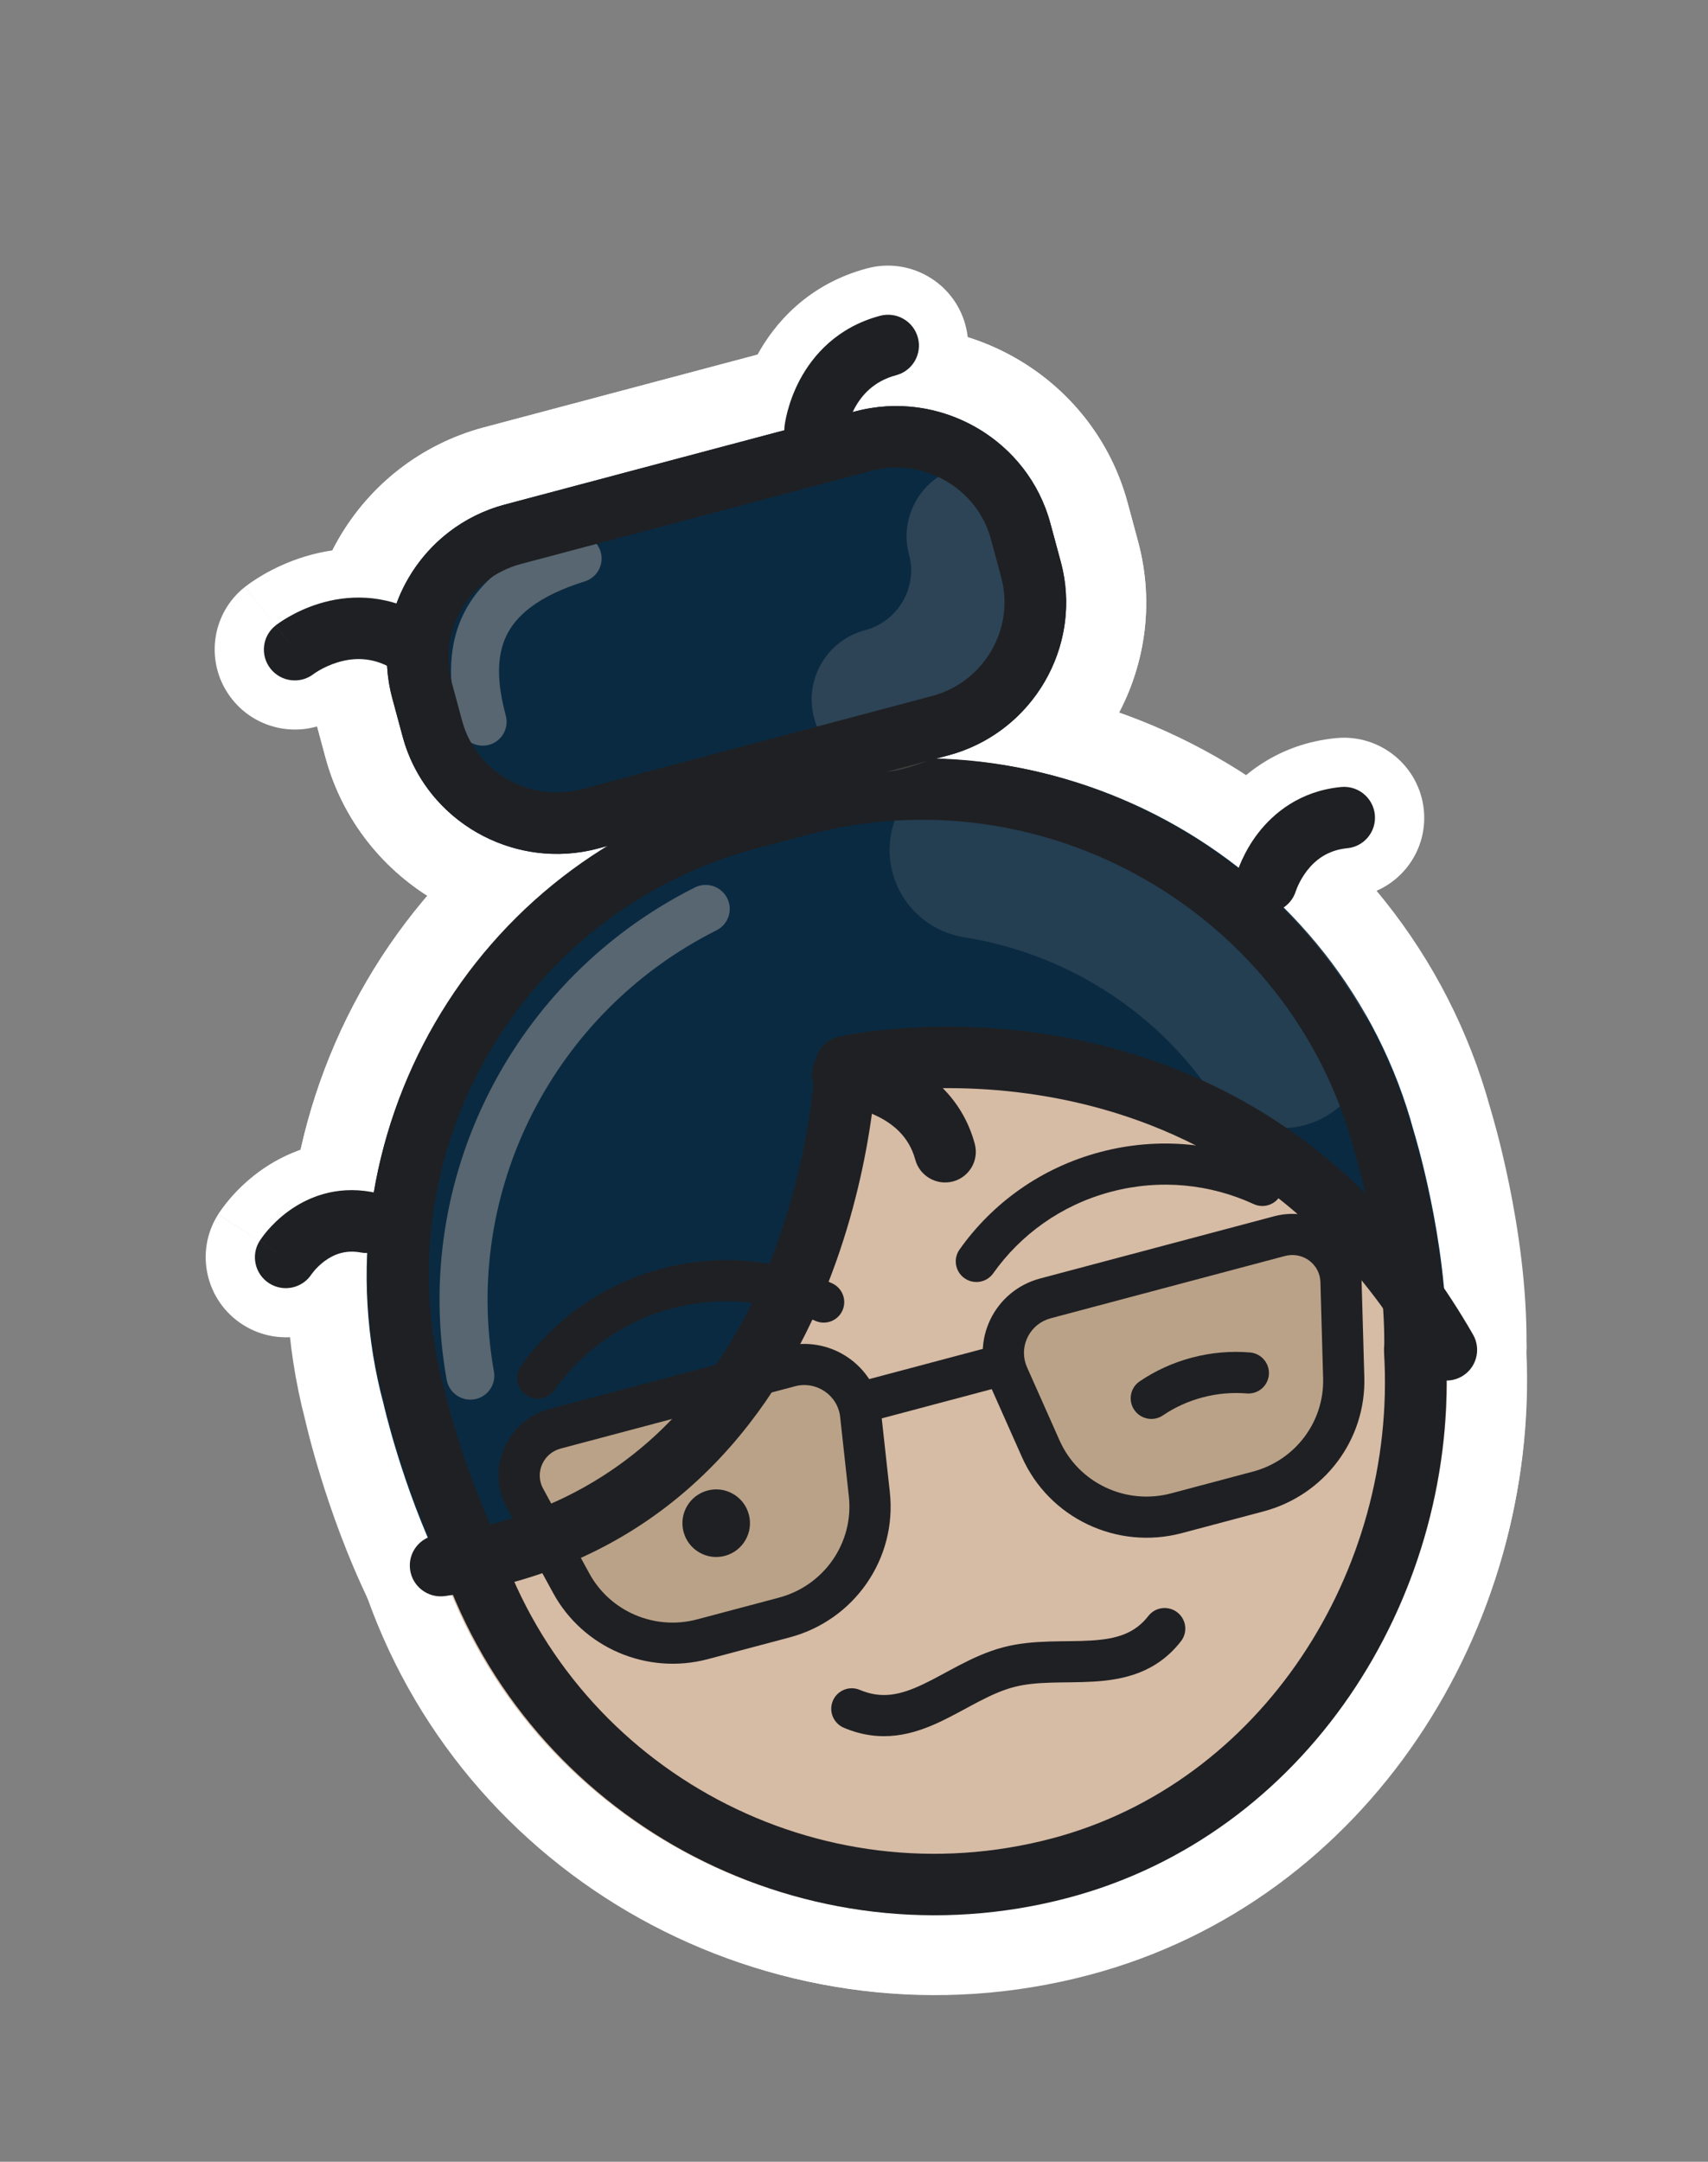 <?xml version="1.0" encoding="utf-8"?>
<svg xmlns="http://www.w3.org/2000/svg" fill="none" height="100%" overflow="visible" preserveAspectRatio="none" style="display: block;" viewBox="0 0 83 105" width="100%">
<rect x="0" y="0" width="83" height="105" fill="#808080" stroke="none"/>
<g id="Icon">
<g id="Frame">
<path d="M46.073 36.692L29.052 41.215C24.939 42.308 20.672 39.866 19.569 35.786L19.062 33.91C17.96 29.831 20.423 25.599 24.537 24.506L41.559 19.983C45.671 18.89 49.939 21.333 51.041 25.412L51.548 27.288C52.65 31.367 50.186 35.599 46.073 36.692Z" fill="white" id="Vector"/>
<path d="M15.815 36.784L15.308 34.907C13.64 28.733 17.362 22.394 23.523 20.757L24.536 24.506L24.156 24.617C20.272 25.863 17.994 29.959 19.061 33.91L19.568 35.786L19.68 36.164C20.896 39.891 24.803 42.127 28.665 41.308L29.051 41.215L46.072 36.692L46.453 36.581C50.21 35.375 52.465 31.501 51.64 27.671L51.547 27.288L51.04 25.412C49.973 21.46 45.934 19.044 41.944 19.89L41.558 19.983L40.545 16.233C46.705 14.597 53.125 18.238 54.794 24.415L55.301 26.291C56.969 32.465 53.246 38.804 47.085 40.442L30.064 44.965C23.904 46.602 17.483 42.96 15.815 36.784ZM40.545 16.233L41.558 19.983L24.536 24.506L23.523 20.757L40.545 16.233Z" fill="white" id="Vector_2"/>
<path d="M41.092 51.809C41.092 51.809 40.107 73.362 21.417 76.072C21.425 76.087 21.432 76.102 21.439 76.118C25.722 88.449 38.962 95.566 51.861 92.144C63.602 89.029 70.955 77.34 70.279 65.541L70.288 65.564C70.29 65.499 70.291 65.435 70.291 65.371C59.823 48.035 41.092 51.809 41.092 51.809Z" fill="white" id="Vector_3"/>
<path d="M40.309 48.006L41.092 51.81C40.309 48.006 40.311 48.006 40.313 48.005C40.314 48.005 40.316 48.005 40.317 48.005C40.32 48.005 40.324 48.003 40.327 48.002C40.334 48.001 40.343 47.999 40.352 47.998C40.371 47.994 40.395 47.99 40.424 47.985C40.48 47.974 40.556 47.96 40.648 47.944C40.831 47.914 41.085 47.875 41.401 47.834C42.032 47.752 42.916 47.661 44 47.614C46.16 47.521 49.157 47.599 52.532 48.288C59.353 49.681 67.706 53.586 73.619 63.378C73.987 63.988 74.181 64.687 74.179 65.398C74.178 65.497 74.176 65.592 74.175 65.651C74.795 78.942 66.503 92.278 52.872 95.894C38.074 99.82 22.851 91.71 17.831 77.554C17.384 76.486 17.435 75.272 17.98 74.246C18.558 73.157 19.622 72.409 20.845 72.231C28.456 71.128 32.475 66.293 34.717 61.322C35.847 58.815 36.477 56.351 36.823 54.497C36.994 53.577 37.092 52.825 37.146 52.316C37.173 52.063 37.19 51.872 37.199 51.752C37.203 51.692 37.206 51.65 37.207 51.627C37.208 51.616 37.208 51.609 37.208 51.608C37.208 51.608 37.208 51.608 37.208 51.61C37.293 49.84 38.569 48.357 40.309 48.006ZM41.092 51.81C41.092 51.81 40.107 73.362 21.417 76.072C21.424 76.087 21.432 76.102 21.44 76.117C25.655 88.256 38.55 95.343 51.256 92.297L51.86 92.145C63.601 89.03 70.954 77.34 70.279 65.542L70.288 65.564C70.29 65.499 70.291 65.436 70.291 65.372C59.848 48.077 41.181 51.792 41.092 51.81Z" fill="white" id="Vector_4"/>
<path d="M68.701 54.943L68.701 54.944C65.198 41.979 51.635 34.212 38.56 37.686L36.055 38.352C22.981 41.826 15.15 55.277 18.653 68.244L18.635 68.176C18.635 68.176 19.528 72.159 21.417 76.071C40.106 73.362 41.091 51.809 41.091 51.809C41.091 51.809 59.822 48.034 70.291 65.37C70.351 60.258 68.701 54.943 68.701 54.943Z" fill="white" id="Vector_5"/>
<path d="M37.547 33.937C52.624 29.93 68.289 38.832 72.416 53.812L72.418 53.819C72.42 53.825 72.422 53.831 72.424 53.839C72.429 53.855 72.436 53.876 72.443 53.902C72.459 53.954 72.48 54.026 72.506 54.116C72.559 54.297 72.63 54.553 72.715 54.871C72.885 55.507 73.106 56.404 73.326 57.471C73.759 59.576 74.213 62.485 74.179 65.428C74.159 67.162 72.988 68.667 71.312 69.117C69.636 69.566 67.86 68.85 66.962 67.363C62.406 59.82 56.161 56.943 50.999 55.889C48.488 55.376 46.231 55.301 44.569 55.359C44.537 55.547 44.504 55.742 44.467 55.941C44.044 58.213 43.261 61.306 41.809 64.526C38.886 71.008 33.067 78.304 21.989 79.91C20.305 80.154 18.655 79.277 17.915 77.745C16.858 75.557 16.097 73.387 15.603 71.789C15.353 70.983 15.166 70.306 15.04 69.824C14.977 69.582 14.93 69.388 14.896 69.249C14.88 69.181 14.866 69.125 14.857 69.085C14.852 69.065 14.849 69.049 14.846 69.037C14.844 69.03 14.844 69.025 14.842 69.02L14.84 69.011C10.924 54.02 19.997 38.6 35.042 34.602L36.055 38.352C22.981 41.826 15.149 55.278 18.653 68.244L18.634 68.176C18.642 68.208 19.535 72.175 21.416 76.07C40.105 73.361 41.09 51.809 41.09 51.809C41.09 51.809 59.822 48.034 70.29 65.369C70.335 61.536 69.419 57.588 68.958 55.854L68.701 54.945C65.198 41.979 51.634 34.212 38.56 37.686L37.547 33.937ZM37.547 33.937L38.56 37.686L36.055 38.352L35.042 34.602L37.547 33.937Z" fill="white" id="Vector_6"/>
<path d="M70.251 65.586C70.948 77.397 63.624 89.085 51.902 92.181C39.024 95.584 25.787 88.435 21.487 76.086C19.578 72.151 18.672 68.132 18.672 68.132L18.691 68.2C15.168 55.216 22.965 41.766 36.019 38.311L38.52 37.649C51.572 34.195 65.135 41.992 68.657 54.977L68.657 54.976C68.657 54.976 70.356 60.432 70.262 65.608" fill="white" id="Vector_7"/>
<path d="M37.503 33.901C52.57 29.914 68.227 38.861 72.373 53.846L72.376 53.857C72.378 53.863 72.38 53.87 72.383 53.878C72.388 53.894 72.394 53.915 72.402 53.941C72.418 53.994 72.44 54.068 72.466 54.16C72.52 54.345 72.594 54.607 72.681 54.933C72.855 55.584 73.083 56.502 73.307 57.593C73.748 59.742 74.207 62.712 74.152 65.7C74.152 65.707 74.151 65.714 74.151 65.722C74.782 79.007 66.531 92.334 52.918 95.93C38.139 99.835 22.934 91.693 17.888 77.549C16.873 75.42 16.133 73.322 15.649 71.763C15.397 70.951 15.207 70.269 15.08 69.782C15.016 69.539 14.968 69.343 14.934 69.204C14.918 69.134 14.904 69.079 14.895 69.038C14.89 69.018 14.886 69.002 14.883 68.989C14.882 68.983 14.881 68.977 14.88 68.973L14.878 68.965C10.942 53.97 19.964 38.543 35.002 34.563L36.019 38.311C22.966 41.766 15.169 55.217 18.691 68.201L18.673 68.133C18.673 68.133 19.578 72.152 21.487 76.086C25.72 88.243 38.613 95.359 51.299 92.333L51.903 92.181C63.442 89.133 70.718 77.76 70.278 66.14L70.263 65.608C70.356 60.449 68.669 55.011 68.658 54.977L68.658 54.977C65.135 41.992 51.572 34.195 38.52 37.65L37.503 33.901ZM37.503 33.901L38.52 37.65L36.019 38.311L35.002 34.563L37.503 33.901Z" fill="white" id="Vector_8"/>
<path d="M23.453 35.054C22.524 31.615 24.6 28.048 28.068 27.127L23.453 35.054Z" fill="white" id="Vector_9"/>
<path d="M19.698 36.052C18.203 30.517 21.539 24.843 27.054 23.377C29.127 22.826 31.261 24.058 31.821 26.129C32.38 28.2 31.153 30.325 29.08 30.876C27.66 31.253 26.843 32.714 27.205 34.057C27.765 36.128 26.538 38.253 24.465 38.804C22.392 39.355 20.258 38.123 19.698 36.052Z" fill="white" id="Vector_10"/>
<path d="M47.011 26.06C47.941 29.499 45.864 33.066 42.396 33.988L47.011 26.06Z" fill="white" id="Vector_11"/>
<path d="M43.256 27.058C42.697 24.987 43.925 22.862 45.998 22.311C48.071 21.76 50.205 22.992 50.764 25.063C52.26 30.598 48.923 36.272 43.408 37.737C41.335 38.288 39.201 37.056 38.642 34.985C38.082 32.914 39.309 30.79 41.382 30.239C42.802 29.861 43.619 28.401 43.256 27.058Z" fill="white" id="Vector_12"/>
<path d="M57.001 80.585C54.872 82.026 52.465 83.141 49.834 83.84C47.144 84.553 44.439 84.773 41.816 84.555" fill="white" id="Vector_13"/>
<path d="M37.941 84.233C38.112 82.098 39.985 80.511 42.125 80.689C44.31 80.871 46.568 80.688 48.822 80.09C51.027 79.505 53.036 78.573 54.81 77.372C56.585 76.171 59.004 76.637 60.213 78.412C61.422 80.187 60.965 82.599 59.19 83.8C56.707 85.48 53.903 86.778 50.845 87.59C47.721 88.418 44.569 88.676 41.508 88.422C39.367 88.244 37.77 86.369 37.941 84.233ZM41.816 84.556C44.275 84.76 46.806 84.579 49.329 83.968L49.834 83.84C52.301 83.185 54.57 82.164 56.598 80.852L41.816 84.556Z" fill="white" id="Vector_14"/>
<path d="M48.077 64.459C49.114 64.183 50.18 64.8 50.46 65.835C50.74 66.87 50.127 67.933 49.09 68.209L42.213 70.036C41.176 70.312 40.109 69.695 39.829 68.66C39.549 67.625 40.163 66.561 41.2 66.286L48.077 64.459Z" fill="white" id="Vector_15"/>
<path d="M41.168 52.075C41.168 52.075 46.619 52.698 48.032 57.927L41.168 52.075Z" fill="white" id="Vector_16"/>
<path d="M51.785 56.929C52.344 59 51.118 61.125 49.044 61.675C46.971 62.226 44.837 60.994 44.278 58.924C43.929 57.632 43.133 56.926 42.268 56.471C41.819 56.235 41.384 56.089 41.065 56.005C40.909 55.965 40.792 55.942 40.73 55.931C40.701 55.926 40.684 55.923 40.684 55.923C40.684 55.923 40.689 55.923 40.698 55.924C40.703 55.925 40.709 55.926 40.716 55.926C40.719 55.927 40.722 55.927 40.726 55.928C40.726 55.928 40.73 55.929 40.733 55.929H40.737L40.737 55.928C38.604 55.683 37.068 53.761 37.304 51.633C37.541 49.504 39.462 47.976 41.596 48.22L41.202 51.776C41.597 48.22 41.6 48.22 41.6 48.22L41.604 48.22C41.606 48.221 41.608 48.221 41.611 48.221C41.616 48.222 41.623 48.223 41.629 48.224C41.641 48.225 41.655 48.227 41.67 48.229C41.699 48.233 41.734 48.238 41.775 48.243C41.856 48.255 41.958 48.271 42.08 48.293C42.321 48.336 42.642 48.403 43.019 48.502C43.766 48.698 44.782 49.034 45.873 49.608C48.086 50.772 50.721 52.992 51.785 56.929Z" fill="white" id="Vector_17"/>
<path d="M21.92 65.658C20.26 56.353 25.027 47.158 33.361 42.984L21.92 65.658Z" fill="white" id="Vector_18"/>
<path d="M31.607 39.516C33.523 38.556 35.862 39.331 36.831 41.247C37.799 43.163 37.031 45.493 35.115 46.453C32.537 47.744 30.379 49.62 28.763 51.862C27.545 53.552 27.1 54.414 26.421 56.385C25.491 59.086 25.22 62.035 25.747 64.991C26.123 67.102 24.715 69.112 22.601 69.48C20.487 69.848 18.468 68.435 18.092 66.324C16.124 55.297 21.774 44.44 31.607 39.516Z" fill="white" id="Vector_19"/>
<path d="M48.055 40.765C53.935 41.701 59.328 44.966 62.821 49.986L48.055 40.765Z" fill="white" id="Vector_20"/>
<path d="M44.213 40.154C44.544 38.038 46.532 36.596 48.653 36.934C55.55 38.031 61.894 41.862 66.012 47.781C67.239 49.544 66.805 51.961 65.043 53.179C63.28 54.396 60.856 53.954 59.63 52.191C56.762 48.069 52.32 45.37 47.456 44.596C45.334 44.258 43.883 42.27 44.213 40.154Z" fill="white" id="Vector_21"/>
<path d="M38.113 78.565L34.138 79.621C31.631 80.287 28.991 79.16 27.757 76.896L25.514 72.781C24.786 71.446 25.507 69.787 26.986 69.394L38.366 66.37C40 65.935 41.64 67.048 41.822 68.717L42.245 72.579C42.545 75.312 40.79 77.853 38.113 78.565Z" fill="white" id="Vector_22"/>
<path d="M37.352 62.62C41.258 61.582 45.242 64.24 45.687 68.31L46.11 72.171C46.621 76.826 43.632 81.117 39.126 82.314L35.15 83.371C31.056 84.458 26.725 82.714 24.546 79.096L24.343 78.74L22.1 74.626C20.151 71.05 22.102 66.672 25.973 65.644L26.986 69.393C25.506 69.786 24.785 71.446 25.514 72.781L27.756 76.895C28.952 79.089 31.467 80.216 33.902 79.679L34.137 79.621L38.112 78.565L38.361 78.493C40.898 77.694 42.535 75.226 42.245 72.579L41.822 68.717C41.639 67.048 39.999 65.935 38.365 66.369L37.352 62.62ZM37.352 62.62L38.365 66.369L26.986 69.393L25.973 65.644L37.352 62.62Z" fill="white" id="Vector_23"/>
<path d="M57.171 73.5L61.147 72.444C63.654 71.778 65.371 69.492 65.299 66.919L65.166 62.244C65.124 60.726 63.663 59.647 62.184 60.04L50.804 63.064C49.17 63.498 48.311 65.275 48.994 66.811L50.575 70.366C51.692 72.881 54.493 74.212 57.171 73.5Z" fill="white" id="Vector_24"/>
<path d="M61.169 56.29C65.039 55.262 68.936 58.085 69.051 62.149L69.184 66.823C69.307 71.207 66.384 75.07 62.158 76.193L58.183 77.249C53.675 78.447 48.923 76.213 47.019 71.926L47.02 71.925L45.44 68.375L45.294 68.021C43.907 64.364 46.006 60.32 49.789 59.314L50.802 63.064C49.168 63.498 48.309 65.275 48.992 66.81L50.573 70.365C51.655 72.802 54.318 74.127 56.918 73.561L57.17 73.5L61.145 72.444C63.573 71.798 65.261 69.633 65.298 67.16L65.297 66.919L65.165 62.244C65.122 60.726 63.661 59.647 62.182 60.04L61.169 56.29ZM61.169 56.29L62.182 60.04L50.802 63.064L49.789 59.314L61.169 56.29Z" fill="white" id="Vector_25"/>
<path d="M39.612 20.875C39.612 20.875 39.99 17.624 43.16 16.782L39.612 20.875Z" fill="white" id="Vector_26"/>
<path d="M42.147 13.032C44.22 12.482 46.354 13.713 46.914 15.784C47.473 17.855 46.246 19.98 44.173 20.531C43.892 20.606 43.761 20.734 43.63 20.98C43.555 21.12 43.506 21.263 43.478 21.366C43.472 21.39 43.468 21.408 43.465 21.422C43.462 21.434 43.46 21.442 43.46 21.442C43.46 21.442 43.462 21.433 43.465 21.417C43.466 21.408 43.467 21.397 43.469 21.384C43.47 21.378 43.471 21.37 43.472 21.362C43.473 21.358 43.473 21.354 43.474 21.349C43.474 21.347 43.474 21.345 43.474 21.342L43.475 21.339L43.474 21.338C43.225 23.465 41.297 24.982 39.165 24.728C37.032 24.473 35.503 22.541 35.751 20.414L39.484 20.86C35.822 20.423 35.752 20.413 35.751 20.411L35.752 20.407C35.752 20.404 35.752 20.402 35.753 20.399L35.759 20.347C35.762 20.321 35.767 20.292 35.772 20.26C35.781 20.195 35.794 20.116 35.81 20.025C35.843 19.844 35.892 19.612 35.965 19.341C36.107 18.809 36.35 18.087 36.766 17.309C37.616 15.719 39.258 13.8 42.147 13.032Z" fill="white" id="Vector_27"/>
<path d="M14.32 31.556C14.32 31.556 16.905 29.522 19.747 31.149L14.32 31.556Z" fill="white" id="Vector_28"/>
<path d="M14.822 27.031C16.544 26.506 19.073 26.297 21.674 27.786C23.539 28.854 24.189 31.226 23.125 33.084C22.062 34.941 19.687 35.581 17.822 34.513C17.58 34.375 17.395 34.368 17.114 34.454C16.958 34.501 16.818 34.57 16.722 34.626C16.677 34.651 16.651 34.669 16.651 34.669C16.651 34.669 16.657 34.664 16.67 34.655C16.677 34.65 16.686 34.644 16.696 34.636C16.702 34.632 16.707 34.627 16.714 34.622C16.717 34.619 16.721 34.617 16.724 34.614C16.726 34.613 16.727 34.612 16.729 34.611L16.73 34.608C15.047 35.929 12.604 35.637 11.272 33.954C9.939 32.269 10.224 29.829 11.907 28.505L14.21 31.416C11.907 28.505 11.91 28.503 11.91 28.503L11.912 28.501C11.914 28.5 11.916 28.498 11.918 28.497C11.922 28.494 11.927 28.489 11.931 28.486C11.94 28.479 11.95 28.472 11.96 28.464C11.98 28.449 12.003 28.431 12.03 28.412C12.082 28.372 12.147 28.326 12.223 28.274C12.374 28.17 12.573 28.041 12.815 27.901C13.293 27.627 13.977 27.288 14.822 27.031Z" fill="white" id="Vector_29"/>
<path d="M61.543 42.837C61.543 42.837 62.368 39.995 65.321 39.712L61.543 42.837Z" fill="white" id="Vector_30"/>
<path d="M59.24 39.007C60.28 37.66 62.117 36.12 64.936 35.85C67.073 35.646 68.978 37.209 69.191 39.342C69.403 41.475 67.843 43.37 65.706 43.575C65.573 43.587 65.519 43.611 65.408 43.755C65.341 43.842 65.289 43.937 65.257 44.006C65.248 44.026 65.243 44.04 65.242 44.045L65.263 43.976C65.266 43.97 65.267 43.962 65.27 43.954C65.271 43.95 65.272 43.946 65.273 43.942C65.274 43.94 65.274 43.938 65.275 43.936L65.217 44.12C64.546 46.058 62.46 47.144 60.462 46.56C58.399 45.956 57.211 43.801 57.808 41.745L61.291 42.763C57.971 41.792 57.816 41.745 57.809 41.742L57.81 41.738L57.816 41.715C57.82 41.705 57.824 41.693 57.827 41.681C57.835 41.657 57.843 41.63 57.853 41.599C57.872 41.539 57.896 41.467 57.926 41.384C57.986 41.22 58.069 41.01 58.178 40.77C58.394 40.298 58.732 39.665 59.24 39.007Z" fill="white" id="Vector_31"/>
<path d="M13.883 61.075C13.883 61.075 15.264 58.897 17.801 59.367L13.883 61.075Z" fill="white" id="Vector_32"/>
<path d="M12.583 56.914C13.776 56.04 15.649 55.184 18.018 55.478L18.499 55.552L18.694 55.594C20.697 56.071 22.001 58.035 21.628 60.076C21.248 62.159 19.264 63.54 17.177 63.193C17.145 63.219 17.115 63.249 17.095 63.273C17.085 63.285 17.084 63.286 17.096 63.271C17.101 63.263 17.11 63.251 17.122 63.232C17.129 63.223 17.136 63.212 17.144 63.2C17.146 63.197 17.149 63.192 17.151 63.188L17.15 63.189C15.996 64.971 13.613 65.492 11.808 64.348C9.992 63.197 9.45 60.798 10.597 58.991L13.589 60.888C10.709 59.062 10.601 58.992 10.598 58.988L10.6 58.985C10.602 58.983 10.603 58.981 10.605 58.978C10.607 58.974 10.61 58.97 10.613 58.965C10.619 58.956 10.625 58.946 10.632 58.936C10.645 58.916 10.661 58.893 10.678 58.868C10.712 58.818 10.753 58.758 10.801 58.692C10.898 58.559 11.025 58.394 11.184 58.209C11.497 57.845 11.962 57.37 12.583 56.914ZM17.16 63.173L17.161 63.173L17.164 63.17C17.165 63.168 17.166 63.166 17.168 63.164L17.17 63.161L17.169 63.16C17.166 63.165 17.163 63.169 17.16 63.173Z" fill="white" id="Vector_33"/>
<path d="M31.764 74.348C32.425 73.901 33.172 73.554 33.99 73.337C34.826 73.115 35.666 73.047 36.481 73.114" fill="white" id="Vector_34"/>
<path d="M32.976 69.587C34.25 69.248 35.536 69.144 36.783 69.246C38.924 69.421 40.524 71.295 40.356 73.431C40.188 75.566 38.316 77.156 36.175 76.981C35.792 76.95 35.398 76.98 35.002 77.085C34.61 77.19 34.26 77.353 33.952 77.561C32.177 78.762 29.758 78.296 28.549 76.521C27.34 74.746 27.799 72.334 29.573 71.134C30.587 70.448 31.732 69.917 32.976 69.587ZM33.989 73.336C33.273 73.526 32.612 73.815 32.015 74.184L36.48 73.114C35.767 73.055 35.034 73.099 34.302 73.26L33.989 73.336Z" fill="white" id="Vector_35"/>
<path d="M55.948 67.921C56.609 67.473 57.356 67.127 58.174 66.909C59.009 66.687 59.849 66.62 60.664 66.687" fill="white" id="Vector_36"/>
<path d="M57.161 63.16C58.435 62.822 59.721 62.717 60.969 62.819C63.109 62.994 64.709 64.868 64.541 67.004C64.373 69.14 62.502 70.729 60.361 70.554C59.978 70.523 59.584 70.553 59.187 70.659C58.795 70.763 58.445 70.927 58.137 71.135C56.363 72.335 53.944 71.869 52.735 70.094C51.526 68.319 51.984 65.907 53.758 64.707C54.773 64.021 55.917 63.491 57.161 63.16ZM58.174 66.909C57.459 67.1 56.797 67.389 56.2 67.757L60.665 66.687C59.952 66.629 59.219 66.672 58.487 66.833L58.174 66.909Z" fill="white" id="Vector_37"/>
<path d="M70.285 65.563C59.895 47.497 41.093 51.81 41.093 51.81C41.093 51.81 40.329 73.484 21.412 76.044" fill="white" id="Vector_38"/>
<path d="M40.217 48.026C40.22 48.025 40.224 48.025 40.228 48.024C40.235 48.022 40.244 48.02 40.253 48.018C40.273 48.014 40.297 48.008 40.325 48.002C40.382 47.99 40.459 47.975 40.551 47.957C40.737 47.921 40.994 47.875 41.312 47.825C41.948 47.727 42.84 47.615 43.932 47.545C46.108 47.407 49.13 47.436 52.531 48.105C59.427 49.461 67.798 53.456 73.655 63.64C74.725 65.502 74.084 67.871 72.222 68.933C70.361 69.994 67.984 69.346 66.914 67.485C66.547 66.847 66.166 66.243 65.779 65.669L69.791 64.731C59.34 47.676 41.19 51.787 41.093 51.809C41.093 51.809 40.45 70.005 25.787 75.02L36.726 72.462C33.348 76.058 28.591 78.99 21.947 79.889C19.821 80.176 17.857 78.688 17.561 76.565C17.265 74.442 18.749 72.487 20.875 72.199C28.585 71.156 32.585 66.336 34.792 61.38C35.907 58.876 36.519 56.407 36.848 54.547C37.012 53.624 37.103 52.869 37.153 52.359C37.177 52.105 37.191 51.913 37.199 51.792C37.202 51.733 37.205 51.691 37.206 51.668C37.207 51.664 37.206 51.66 37.206 51.657C37.269 49.907 38.499 48.42 40.209 48.028L41.093 51.809C40.214 48.051 40.21 48.027 40.212 48.027C40.213 48.027 40.215 48.026 40.217 48.026ZM37.206 51.657L37.206 51.656L37.207 51.654C37.207 51.652 37.207 51.651 37.207 51.65L37.207 51.648C37.207 51.65 37.207 51.652 37.206 51.657Z" fill="white" id="Vector_39"/>
<path d="M26.129 66.935C27.588 64.873 29.759 63.289 32.405 62.587C35.047 61.886 37.723 62.182 40.023 63.242" fill="white" id="Vector_40"/>
<path d="M31.395 58.837C34.942 57.896 38.547 58.293 41.645 59.721C43.597 60.62 44.454 62.927 43.559 64.871C42.665 66.816 40.357 67.663 38.405 66.763C36.901 66.07 35.155 65.876 33.418 66.337C31.678 66.798 30.262 67.833 29.308 69.181C28.072 70.928 25.646 71.339 23.891 70.099C22.135 68.859 21.715 66.436 22.952 64.689C24.917 61.912 27.843 59.779 31.395 58.837ZM32.406 62.587C29.925 63.245 27.862 64.678 26.411 66.553L40.025 63.242C37.724 62.181 35.048 61.886 32.406 62.587Z" fill="white" id="Vector_41"/>
<path d="M61.342 57.578C59.038 56.516 56.36 56.221 53.715 56.925C51.073 57.628 48.905 59.211 47.447 61.271" fill="white" id="Vector_42"/>
<path d="M52.699 53.176C56.25 52.231 59.86 52.627 62.961 54.057C64.913 54.958 65.771 57.264 64.876 59.208C63.981 61.153 61.673 61.999 59.721 61.099C58.216 60.406 56.468 60.211 54.728 60.674C52.991 61.136 51.577 62.171 50.625 63.517C49.388 65.264 46.962 65.675 45.207 64.434C43.452 63.193 43.031 60.771 44.268 59.024C46.231 56.251 49.153 54.12 52.699 53.176ZM53.714 56.925C51.072 57.628 48.904 59.211 47.446 61.27L60.905 57.388C58.85 56.543 56.527 56.297 54.21 56.804L53.714 56.925Z" fill="white" id="Vector_43"/>
<path d="M46.073 36.692L29.052 41.215C24.939 42.308 20.672 39.866 19.569 35.786L19.062 33.91C17.96 29.831 20.423 25.599 24.537 24.506L41.559 19.983C45.671 18.89 49.939 21.333 51.041 25.412L51.548 27.288C52.65 31.367 50.186 35.599 46.073 36.692Z" fill="white" id="Vector_44"/>
<path d="M15.815 36.784L15.308 34.907C13.64 28.733 17.362 22.394 23.523 20.757L24.536 24.506L24.156 24.617C20.272 25.863 17.994 29.959 19.061 33.91L19.568 35.786L19.68 36.164C20.896 39.891 24.803 42.127 28.665 41.308L29.051 41.215L46.072 36.692L46.453 36.581C50.21 35.375 52.465 31.501 51.64 27.671L51.547 27.288L51.04 25.412C49.973 21.46 45.934 19.044 41.944 19.89L41.558 19.983L40.545 16.233C46.705 14.597 53.125 18.238 54.794 24.415L55.301 26.291C56.969 32.465 53.246 38.804 47.085 40.442L30.064 44.965C23.904 46.602 17.483 42.96 15.815 36.784ZM40.545 16.233L41.558 19.983L24.536 24.506L23.523 20.757L40.545 16.233Z" fill="white" id="Vector_45"/>
<path d="M46.073 36.692L29.052 41.215C24.939 42.308 20.672 39.866 19.569 35.786L19.062 33.91C17.96 29.831 20.423 25.599 24.537 24.506L41.559 19.983C45.671 18.89 49.939 21.333 51.041 25.412L51.548 27.288C52.65 31.367 50.186 35.599 46.073 36.692Z" fill="#0A2A42" id="Vector_46"/>
<path d="M41.092 51.809C41.092 51.809 40.107 73.362 21.417 76.072C21.425 76.087 21.432 76.102 21.439 76.118C25.722 88.449 38.962 95.566 51.861 92.144C63.602 89.029 70.955 77.34 70.279 65.541L70.288 65.564C70.29 65.499 70.291 65.435 70.291 65.371C59.823 48.035 41.092 51.809 41.092 51.809Z" fill="#D6BBA5" id="Vector_47"/>
<path d="M68.701 54.943L68.701 54.944C65.198 41.978 51.635 34.211 38.56 37.686L36.055 38.351C22.981 41.826 15.15 55.277 18.653 68.243L18.635 68.176C18.635 68.176 19.528 72.159 21.417 76.07C40.106 73.361 41.091 51.809 41.091 51.809C41.091 51.809 59.822 48.034 70.291 65.369C70.351 60.257 68.701 54.943 68.701 54.943Z" fill="#0A2A42" id="Vector_48"/>
<path d="M43.281 40.635C43.645 38.307 45.832 36.721 48.166 37.093C55.163 38.207 61.603 42.094 65.784 48.103C67.133 50.043 66.655 52.701 64.716 54.04C62.778 55.38 60.112 54.893 58.763 52.954C55.958 48.922 51.61 46.28 46.848 45.523C44.514 45.151 42.917 42.963 43.281 40.635Z" fill="#FAE4D3" fill-opacity="0.11" id="Vector_49"/>
<path d="M38.519 37.649C51.572 34.195 65.135 41.992 68.657 54.977L68.657 54.976C68.668 55.011 70.356 60.449 70.263 65.608L70.278 66.14C70.718 77.76 63.441 89.133 51.903 92.181L51.121 89.295C61.296 86.607 67.886 76.334 67.261 65.746C67.252 65.59 67.255 65.436 67.269 65.286C67.281 63.081 66.938 60.77 66.561 58.935C66.368 57.996 66.173 57.208 66.027 56.661C65.954 56.388 65.894 56.176 65.854 56.037C65.834 55.967 65.818 55.916 65.808 55.884C65.803 55.868 65.8 55.856 65.798 55.85L65.797 55.846C65.786 55.812 65.776 55.777 65.767 55.742C62.679 44.361 50.768 37.501 39.302 40.535L36.801 41.197C25.335 44.231 18.494 56.055 21.581 67.435L21.618 67.584C21.621 67.597 21.623 67.611 21.625 67.624L21.626 67.627C21.651 67.728 21.689 67.882 21.742 68.083C21.847 68.484 22.007 69.065 22.224 69.764C22.608 70.997 23.154 72.558 23.866 74.126L24.182 74.797L24.253 74.957C24.276 75.011 24.297 75.065 24.316 75.12C28.1 85.989 39.762 92.296 51.121 89.295L51.903 92.181L51.298 92.333C38.613 95.359 25.72 88.243 21.487 76.086C19.578 72.152 18.672 68.132 18.672 68.132L18.691 68.2C15.168 55.216 22.965 41.766 36.019 38.311L38.519 37.649Z" fill="#1F2023" id="Vector_50"/>
<path d="M22.327 35.353C21.833 33.525 21.673 31.603 22.498 29.878C23.336 28.125 25.058 26.846 27.716 26.016C28.33 25.824 28.986 26.166 29.18 26.779C29.375 27.393 29.034 28.046 28.42 28.238C26.115 28.957 25.065 29.924 24.604 30.887C24.13 31.878 24.144 33.145 24.579 34.755C24.747 35.376 24.379 36.014 23.757 36.179C23.135 36.344 22.495 35.975 22.327 35.353Z" fill="#FAE4D3" fill-opacity="0.32" id="Vector_51"/>
<path d="M44.179 26.958C43.676 25.095 44.781 23.181 46.646 22.685C48.512 22.19 50.433 23.299 50.936 25.163C52.375 30.488 49.165 35.951 43.855 37.362C41.989 37.858 40.068 36.75 39.564 34.886C39.06 33.022 40.165 31.109 42.031 30.613C43.656 30.181 44.599 28.511 44.179 26.958Z" fill="#FAE4D3" fill-opacity="0.14" id="Vector_52"/>
<path d="M48.743 80.013C49.512 79.81 50.289 79.753 51.004 79.731C51.771 79.708 52.362 79.723 53.022 79.683C54.25 79.608 55.134 79.353 55.807 78.488C56.145 78.053 56.774 77.976 57.212 78.315C57.648 78.654 57.728 79.281 57.39 79.716C56.194 81.254 54.596 81.589 53.152 81.677C52.476 81.719 51.683 81.709 51.072 81.728C50.408 81.748 49.811 81.8 49.264 81.945C48.698 82.094 48.144 82.347 47.552 82.654C47.001 82.941 46.326 83.327 45.708 83.619C44.391 84.242 42.837 84.694 41.007 83.92C40.498 83.705 40.258 83.118 40.472 82.611C40.687 82.103 41.273 81.866 41.783 82.081C42.848 82.531 43.754 82.329 44.845 81.813C45.431 81.536 45.948 81.232 46.623 80.881C47.257 80.552 47.965 80.22 48.743 80.013Z" fill="#1F2023" id="Vector_53"/>
<path d="M48.322 65.368L48.422 65.347C48.923 65.267 49.415 65.577 49.55 66.077C49.685 66.577 49.415 67.09 48.941 67.268L48.844 67.299L41.967 69.127C41.433 69.269 40.883 68.951 40.739 68.418C40.595 67.885 40.911 67.338 41.445 67.196L48.322 65.368Z" fill="#1F2023" id="Vector_54"/>
<path d="M44.477 56.325C44.169 55.187 43.359 54.537 42.478 54.144C42.039 53.948 41.614 53.833 41.297 53.768C41.14 53.736 41.014 53.716 40.934 53.706C40.894 53.701 40.865 53.697 40.85 53.696C40.849 53.696 40.847 53.695 40.846 53.695C40.021 53.636 39.397 52.921 39.453 52.099C39.51 51.276 40.225 50.656 41.049 50.715L40.961 52.003C41.049 50.716 41.05 50.716 41.051 50.716C41.051 50.716 41.054 50.716 41.055 50.716C41.057 50.716 41.059 50.717 41.062 50.717C41.067 50.718 41.073 50.718 41.081 50.718C41.095 50.72 41.114 50.722 41.136 50.724C41.18 50.728 41.24 50.734 41.312 50.744C41.456 50.763 41.654 50.793 41.891 50.842C42.361 50.938 43.005 51.111 43.692 51.418C45.066 52.031 46.744 53.25 47.368 55.557C47.583 56.354 47.11 57.172 46.313 57.384C45.515 57.596 44.692 57.122 44.477 56.325Z" fill="#1F2023" id="Vector_55"/>
<path d="M33.769 43.105C34.344 42.817 35.046 43.049 35.337 43.624C35.627 44.198 35.397 44.897 34.822 45.185C26.938 49.133 22.435 57.831 24.003 66.618C24.116 67.251 23.693 67.855 23.059 67.965C22.425 68.076 21.819 67.652 21.706 67.018C19.953 57.197 24.986 47.503 33.769 43.105Z" fill="#FAE4D3" fill-opacity="0.32" id="Vector_56"/>
<path d="M38.113 78.565L34.138 79.621C31.631 80.287 28.991 79.16 27.757 76.896L25.514 72.781C24.786 71.446 25.507 69.787 26.986 69.394L38.366 66.37C40 65.935 41.64 67.048 41.822 68.717L42.245 72.579C42.545 75.312 40.79 77.853 38.113 78.565Z" fill="#BAA288" id="Vector_57"/>
<path d="M38.105 65.404C40.323 64.814 42.567 66.325 42.817 68.612L43.241 72.474C43.595 75.701 41.522 78.694 38.374 79.53L34.398 80.587C31.449 81.37 28.335 80.045 26.877 77.37L24.635 73.257C23.592 71.344 24.63 68.985 26.725 68.428L38.105 65.404ZM27.247 70.359C26.383 70.588 25.979 71.547 26.393 72.306L28.636 76.42C29.646 78.274 31.812 79.204 33.877 78.656L37.852 77.6C40.058 77.013 41.495 74.921 41.25 72.684L40.827 68.822C40.712 67.772 39.675 67.056 38.626 67.335L27.247 70.359Z" fill="#1F2023" id="Vector_58"/>
<path d="M36.389 73.559C36.624 74.435 36.104 75.335 35.229 75.57C34.353 75.804 33.453 75.285 33.218 74.409C32.983 73.533 33.503 72.633 34.379 72.398C35.255 72.163 36.155 72.683 36.389 73.559Z" fill="#1F2023" id="Vector_59"/>
<path d="M57.171 73.5L61.147 72.443C63.654 71.777 65.371 69.492 65.299 66.919L65.166 62.244C65.124 60.726 63.663 59.646 62.184 60.039L50.804 63.063C49.17 63.498 48.311 65.275 48.994 66.811L50.575 70.365C51.692 72.88 54.493 74.211 57.171 73.5Z" fill="#BAA288" id="Vector_60"/>
<path d="M61.922 59.075L62.118 59.029C64.145 58.614 66.107 60.114 66.166 62.22L66.299 66.894C66.384 69.934 64.356 72.625 61.407 73.409L57.431 74.466C54.282 75.302 50.978 73.739 49.659 70.767L48.078 67.213C47.142 65.109 48.324 62.688 50.542 62.099L61.922 59.075ZM50.873 64.091C49.951 64.449 49.505 65.502 49.908 66.409L51.489 69.963C52.403 72.022 54.703 73.121 56.91 72.535L60.885 71.478C62.95 70.93 64.356 69.05 64.297 66.943L64.165 62.269L64.151 62.11C64.044 61.383 63.355 60.864 62.605 60.973L62.444 61.005L51.064 64.029L50.873 64.091Z" fill="#1F2023" id="Vector_61"/>
<path d="M41.097 21.053C41.002 21.871 40.26 22.455 39.439 22.357C38.618 22.259 38.03 21.516 38.125 20.697L39.373 20.846C38.136 20.698 38.125 20.697 38.125 20.697L38.126 20.695L38.126 20.692C38.126 20.689 38.127 20.687 38.127 20.684C38.127 20.679 38.128 20.672 38.129 20.665C38.131 20.652 38.133 20.635 38.136 20.615C38.141 20.575 38.15 20.523 38.162 20.461C38.184 20.335 38.22 20.166 38.274 19.964C38.381 19.563 38.564 19.019 38.875 18.437C39.504 17.26 40.682 15.893 42.769 15.338C43.567 15.126 44.389 15.6 44.604 16.397C44.819 17.195 44.347 18.013 43.549 18.225C42.466 18.512 41.87 19.192 41.518 19.851C41.338 20.187 41.229 20.508 41.166 20.743C41.136 20.859 41.117 20.95 41.107 21.006C41.103 21.027 41.099 21.043 41.097 21.053Z" fill="#1F2023" id="Vector_62"/>
<path d="M15.248 32.731C14.6 33.239 13.659 33.127 13.146 32.479C12.633 31.83 12.743 30.892 13.391 30.382L14.229 31.44C13.413 30.409 13.392 30.381 13.392 30.381L13.393 30.379L13.396 30.377C13.397 30.376 13.4 30.374 13.402 30.373C13.406 30.37 13.411 30.366 13.416 30.362C13.427 30.354 13.44 30.344 13.456 30.332C13.489 30.308 13.532 30.277 13.584 30.24C13.689 30.168 13.835 30.073 14.017 29.969C14.377 29.761 14.893 29.506 15.526 29.313C16.805 28.924 18.613 28.781 20.488 29.855C21.206 30.266 21.457 31.179 21.047 31.894C20.638 32.609 19.724 32.855 19.006 32.444C18.039 31.891 17.133 31.951 16.409 32.171C16.041 32.283 15.734 32.434 15.52 32.557C15.415 32.618 15.337 32.67 15.289 32.702C15.27 32.715 15.256 32.725 15.248 32.731Z" fill="#1F2023" id="Vector_63"/>
<path d="M61.136 40.467C61.891 39.49 63.179 38.417 65.172 38.226C65.995 38.147 66.728 38.749 66.81 39.57C66.891 40.391 66.291 41.121 65.469 41.2C64.509 41.292 63.908 41.781 63.511 42.295C63.308 42.558 63.168 42.818 63.08 43.011C63.037 43.107 63.008 43.182 62.992 43.227C62.984 43.249 62.979 43.264 62.977 43.269L62.976 43.27L62.977 43.266L62.978 43.263L62.98 43.261L62.979 43.26L62.978 43.259C62.748 44.05 61.92 44.502 61.126 44.27C60.332 44.038 59.875 43.209 60.104 42.417L61.408 42.798C60.193 42.443 60.111 42.418 60.105 42.416L60.106 42.411C60.107 42.409 60.107 42.406 60.108 42.404C60.109 42.399 60.112 42.394 60.114 42.387C60.117 42.375 60.122 42.359 60.127 42.341C60.139 42.305 60.155 42.259 60.175 42.203C60.215 42.092 60.275 41.942 60.355 41.767C60.514 41.418 60.764 40.95 61.136 40.467Z" fill="#1F2023" id="Vector_64"/>
<path d="M14.002 58.84C14.899 58.182 16.29 57.568 18.07 57.898C18.884 58.049 19.423 58.829 19.274 59.64C19.126 60.451 18.347 60.986 17.534 60.836C16.777 60.695 16.208 60.935 15.78 61.249C15.561 61.41 15.391 61.584 15.277 61.716C15.221 61.781 15.182 61.833 15.16 61.863C15.15 61.877 15.143 61.886 15.141 61.89L15.144 61.884L15.147 61.881L15.149 61.877L15.148 61.877C14.706 62.572 13.783 62.777 13.084 62.334C12.386 61.891 12.177 60.968 12.618 60.272L13.553 60.865C12.64 60.286 12.619 60.271 12.619 60.271L12.62 60.27L12.622 60.267C12.623 60.266 12.624 60.263 12.625 60.261C12.628 60.257 12.631 60.253 12.635 60.248C12.642 60.237 12.649 60.224 12.659 60.21C12.679 60.181 12.705 60.144 12.737 60.1C12.8 60.013 12.888 59.898 13.001 59.766C13.226 59.505 13.56 59.164 14.002 58.84Z" fill="#1F2023" id="Vector_65"/>
<path d="M57.912 65.944C58.86 65.692 59.815 65.615 60.742 65.691C61.293 65.736 61.704 66.219 61.661 66.769C61.618 67.318 61.136 67.727 60.585 67.682C59.881 67.624 59.156 67.683 58.434 67.875C57.725 68.063 57.08 68.363 56.51 68.749C56.053 69.058 55.43 68.937 55.119 68.48C54.808 68.023 54.926 67.402 55.383 67.093C56.135 66.584 56.984 66.191 57.912 65.944Z" fill="#1F2023" id="Vector_66"/>
<path d="M40.761 50.351C40.765 50.35 40.771 50.349 40.777 50.348C40.79 50.345 40.808 50.341 40.83 50.336C40.874 50.327 40.936 50.314 41.015 50.299C41.173 50.269 41.399 50.228 41.686 50.184C42.259 50.095 43.079 49.991 44.092 49.927C46.113 49.799 48.921 49.825 52.076 50.446C58.42 51.694 66.132 55.346 71.582 64.823C71.994 65.539 71.746 66.451 71.029 66.86C70.313 67.268 69.398 67.019 68.986 66.302C64.046 57.713 57.161 54.489 51.507 53.377C48.662 52.817 46.121 52.792 44.292 52.908C43.568 52.954 42.959 53.022 42.491 53.087C42.428 53.702 42.323 54.527 42.15 55.501C41.769 57.655 41.054 60.568 39.714 63.578C37.024 69.618 31.749 76.153 21.618 77.524C20.799 77.635 20.043 77.062 19.929 76.245C19.815 75.427 20.386 74.675 21.204 74.564C29.989 73.375 34.556 67.793 36.977 62.356C38.192 59.627 38.85 56.961 39.203 54.971C39.379 53.978 39.477 53.161 39.532 52.597C39.559 52.315 39.576 52.097 39.585 51.953C39.59 51.881 39.592 51.827 39.594 51.793C39.595 51.776 39.596 51.764 39.596 51.757C39.596 51.755 39.596 51.752 39.596 51.752C39.62 51.078 40.093 50.505 40.752 50.354L41.092 51.809C40.752 50.354 40.753 50.353 40.753 50.353L40.761 50.351Z" fill="#1F2023" id="Vector_67"/>
<path d="M32.145 61.622C35.02 60.859 37.936 61.181 40.442 62.336C40.944 62.568 41.165 63.162 40.934 63.662C40.704 64.163 40.11 64.381 39.607 64.149C37.512 63.183 35.075 62.913 32.666 63.553C30.253 64.193 28.277 65.635 26.948 67.513C26.63 67.963 26.005 68.069 25.553 67.749C25.101 67.43 24.992 66.807 25.311 66.357C26.9 64.111 29.266 62.386 32.145 61.622Z" fill="#1F2023" id="Vector_68"/>
<path d="M53.452 55.96C56.331 55.194 59.249 55.515 61.758 56.672C62.261 56.903 62.481 57.497 62.251 57.998C62.021 58.498 61.426 58.716 60.924 58.485C58.826 57.517 56.387 57.248 53.975 57.89C51.566 58.531 49.592 59.973 48.264 61.849C47.945 62.298 47.321 62.404 46.869 62.085C46.417 61.766 46.31 61.142 46.628 60.692C48.216 58.449 50.577 56.725 53.452 55.96Z" fill="#1F2023" id="Vector_69"/>
<path d="M45.294 33.806L46.074 36.692L29.052 41.215L28.272 38.329L45.294 33.806ZM48.657 28.056L48.151 26.18C47.484 23.715 44.875 22.196 42.339 22.87L25.317 27.393C22.78 28.067 21.286 30.677 21.952 33.142L22.459 35.018C23.125 37.484 25.736 39.003 28.272 38.329L29.052 41.215L28.666 41.308C24.804 42.127 20.897 39.891 19.681 36.164L19.569 35.786L19.062 33.91C17.995 29.959 20.273 25.863 24.157 24.617L24.537 24.506L41.559 19.983L41.945 19.89C45.935 19.044 49.974 21.46 51.041 25.412L51.548 27.288L51.641 27.671C52.467 31.501 50.211 35.376 46.454 36.581L46.074 36.692L45.294 33.806C47.83 33.132 49.323 30.521 48.657 28.056Z" fill="#1F2023" id="Vector_70"/>
</g>
</g>
</svg>